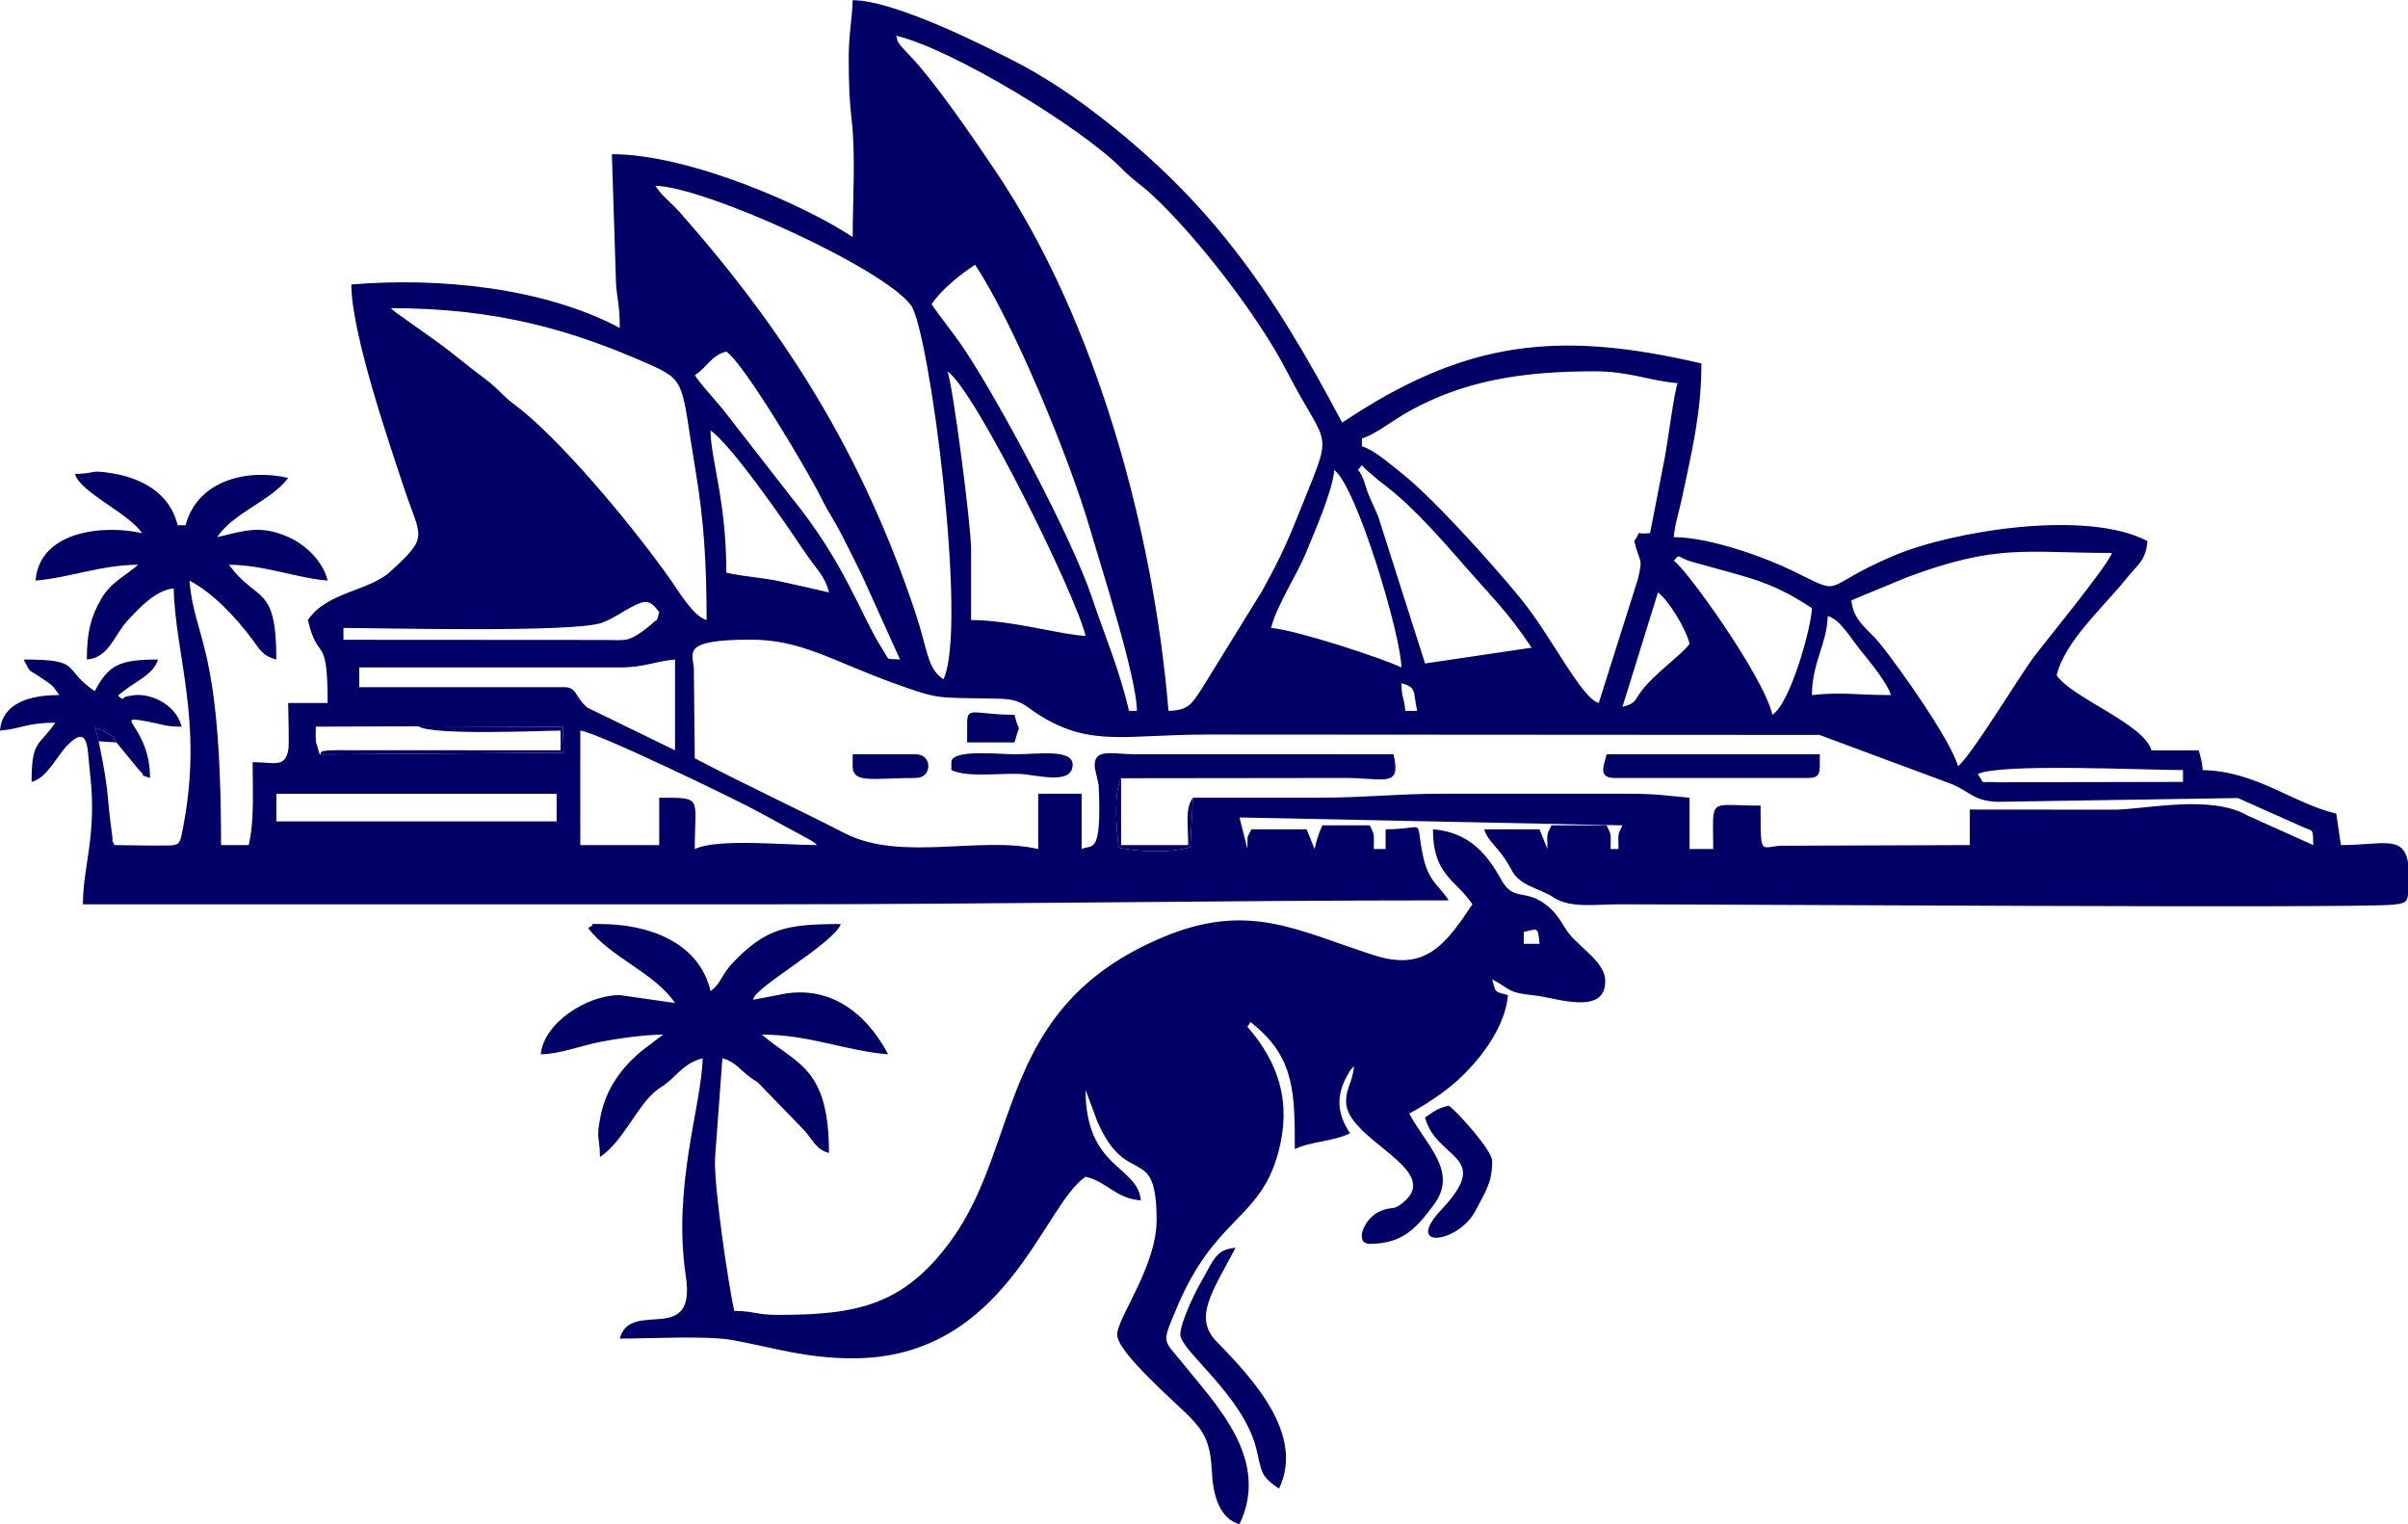 <?xml version="1.0" encoding="UTF-8"?>
<!DOCTYPE svg PUBLIC "-//W3C//DTD SVG 1.1//EN" "http://www.w3.org/Graphics/SVG/1.1/DTD/svg11.dtd">
<!-- Creator: CorelDRAW -->
<svg xmlns="http://www.w3.org/2000/svg" xml:space="preserve" width="4.705in" height="2.978in" version="1.1" style="shape-rendering:geometricPrecision; text-rendering:geometricPrecision; image-rendering:optimizeQuality; fill-rule:evenodd; clip-rule:evenodd"
viewBox="0 0 3932.76 2488.6"
 xmlns:xlink="http://www.w3.org/1999/xlink"
 xmlns:xodm="http://www.corel.com/coreldraw/odm/2003">
 <defs>
  <style type="text/css">
   <![CDATA[
    .fil0 {fill:#000066}
   ]]>
  </style>
 </defs>
 <g id="Layer_x0020_1">
  <g id="_2756981374688">
   <path class="fil0" d="M451.3 1295.88l457.74 0 0 45.13 -457.74 0 0 -45.13zm3481.46 112.22l0 52.18c-1.28,12.85 -4.92,14.63 -25.13,16.78 -57.73,6.12 -1097.24,-0.71 -1264.3,-0.66 -36.31,0.01 -78.48,6.74 -105.26,-10.79 -25.92,-16.97 -55.69,-18.28 -69.92,-46.13 -18.32,-35.86 -38.35,-44.3 -44.03,-65.57l90.26 0 12.9 32.23c0,-26.2 -2.15,-20.75 6.45,-38.68l90.26 0c8.6,17.93 6.45,12.48 6.45,38.68l12.9 0c0,-26.2 -2.16,-20.75 6.45,-38.68l-625.37 -12.89 12.9 51.57c0.56,-25.33 -1.76,-15.12 6.45,-32.23l90.26 0 12.9 32.23c3.64,-15.63 6.75,-25.87 12.89,-38.68l77.37 0c8.6,17.93 6.45,12.48 6.45,38.68l19.34 0 0 -32.23c68.71,0 47.55,-21.4 60.81,42.26 8.93,42.88 24.59,47.28 42.34,73.79 -372.55,0 -737.16,6.45 -1115.36,6.45 -371.79,0 -743.57,0 -1115.36,0 0,-63.96 23.95,-113.5 11.24,-217.57 -4.32,-35.37 -0.57,-79.34 -37.28,-41.34 -17.27,17.86 -32.17,52.2 -57.77,59.04 0,-70.02 12.45,-57.53 38.68,-96.71 -47.94,0 -54.31,9.91 -90.26,12.9 3.68,-44.23 46.74,-58.03 96.71,-58.03 -11.76,-17.56 -11.19,-15.63 -29.7,-28.32 -23.77,-16.3 -15.55,-5.55 -28.32,-29.7 98.6,0 60.94,14.68 116.05,51.58 22.29,-42.12 39.37,-51.58 103.15,-51.58 -6.38,23.9 -37.17,36.06 -57.19,52.42 -9.48,7.74 -9.82,5.64 -0.84,12.05 7.79,-4.94 0.03,-2.78 14.54,-5.53 5.48,-1.03 11.11,-1.36 16.69,-0.85 29.05,2.66 58.79,22.81 65.47,51.51 -26.48,0 -29.34,-3.26 -51.91,-7.6 -67.75,-13.01 0.34,3.53 0.34,91.41 -24.05,-8.71 -0.97,3.21 -18.51,-13.73l-36.32 -44.29c-11.7,-15.93 9.6,1.09 -14.69,-15.32 -4.99,-3.37 -12.84,-5.89 -19.99,-8.82l5.71 22.27c18.83,92.03 12.32,85.46 21.96,153.28 2.45,17.26 -3.32,0.77 3.83,16.22 23.64,0 48.32,0.96 71.65,0.74 36.25,-0.35 34.21,2.4 40.53,-30.39 33.25,-172.61 -13.05,-280.58 -15.47,-389.41 -29.14,2.43 -56.25,31.69 -75.9,53.05 -21.51,23.39 -29.74,59.99 -65.94,63 0,-44.24 6.44,-69.78 23.45,-99.04 15.95,-27.43 38.59,-36.77 60.36,-55.69 -59.89,0 -112.55,21.21 -167.63,25.79 6.86,-82.42 113.61,-91.45 174.07,-77.36 -22.13,-33.04 -101.62,-66.82 -109.6,-96.71 36.62,-0.81 21.96,-7.12 58.91,-1.4 48.99,7.58 96.37,32.26 108.71,85.21l12.89 0c19.82,-74.23 101.52,-92.77 167.63,-77.37 -27.11,37.01 -89,56.32 -116.05,96.71 45.8,-10.67 70.38,-20.34 116.28,-0.23 27.31,11.97 56.86,39.46 64.24,71.15 -51.77,-4.31 -104.19,-25.79 -161.18,-25.79 46.2,63.05 77.37,30.41 77.37,154.73 -22.39,-5.98 -26.6,-15.86 -38.73,-32.19 -26.52,-35.71 -63.92,-76.01 -103.11,-96.75 8.28,99.5 51.58,100.78 51.58,431.96l45.13 0c9.41,-40.4 6.45,-85.91 6.45,-135.39 35.53,0 52.14,9.61 58.11,-19.25 1.99,-9.63 -0.09,-63.33 -0.09,-77.46l64.47 0c0,-116.45 -15.47,-63.42 -32.23,-135.39 30.83,-46.04 98.76,-46.74 134.06,-78.7 65.22,-59.06 50.09,-55 23.1,-136.47 -25.55,-77.11 -86.23,-254.29 -86.23,-332.83 143.72,-11.96 313.93,5.05 438.41,70.92 0,-35.2 -3.98,-44.83 -6.1,-71.27l-6.79 -212.41c126.05,0 316.24,83.8 393.27,135.39 0,-55.96 4.98,-135.8 -1.66,-191.24 -3.62,-30.23 -4.69,-59.28 -4.81,-98.89 -0.13,-41.13 5.79,-66.36 6.47,-96.7 68.77,0 219.32,76.28 270.87,103.08 37.02,19.24 80.32,47.43 114.19,72.77 198.18,148.24 300.39,298.56 414.39,514.01 202,-135.26 353.32,-151.08 586.69,-96.71 0,82.34 -16.21,145.74 -31.71,219.74 -4.8,22.92 -11.58,41.86 -13.42,63.94 59.95,0 152.29,34.3 195.74,55.7 85.87,42.28 40.44,26.74 163.4,-25.36 96.47,-40.87 315.78,-76.13 414.51,-23.89 -2.69,32.27 -16.69,38.79 -34.96,61.75 -35.02,44.02 -100.4,101.93 -113.33,157.45 24.47,36.54 143.3,79.69 154.73,122.49l77.37 0c3.42,14.7 5,14.83 6.45,32.24 88.28,1.96 145.49,53.74 218.1,71.1l7.55 51.39c66.54,0 102.28,-17.12 109.6,28.41zm-2856.08 -28.41l-128.94 0 0 -186.96c26.16,2.18 259.07,114.79 292.19,133.33l83.53 45.42c12.02,7.71 4.58,2.55 11.11,8.22 -52.12,0 -162.87,-11.3 -199.86,6.45 0,-85.79 14.37,-83.81 -58.03,-83.81l0 77.36zm2153.35 -116.04c37.16,-17.83 271.07,-6.45 335.25,-6.45l0 19.34 -303.61 0.6c-33.06,-2.08 -17.72,5.51 -31.64,-13.49zm-2546.62 -77.97l236 0.99 1.2 42.05 -398.38 3.04 -6.11 -20.01c-0.92,-7.24 -0.34,-17.91 -0.34,-25.47l167.63 -0.6zm1605.34 -70.32c26.25,7.01 18.66,14.51 25.79,45.13l-19.34 0c-2.07,-24.9 -5.67,-16.85 -6.45,-45.13zm670.5 19.34c0,-52.44 24.79,-84.17 25.79,-128.94 20.75,5.54 35.81,34.36 56.57,59.48 13.35,16.16 41.78,51.48 46.58,69.46 -59.74,0 -77.03,-5.43 -128.94,0zm-2372.55 -45.13l425.51 0c41.17,0 56.53,-10.09 90.26,-12.89l0 148.28 -143.07 -69.69c-19.6,-15.68 -16.72,-33.46 -37.45,-33.46l-335.25 0 0 -32.24zm1361.64 212.76l-4.33 80.48c-28.48,10.17 -87.52,8.22 -117.05,0.98 -3.76,-31.92 -8.33,-88.81 4.04,-113.25l367.5 -0.44c63.98,0.21 90.2,16.45 77.36,-38.69l-425.63 -0.12c-36.05,-0.48 -65.54,-10.21 -62.07,22.81l6.22 27.59c5.15,117.03 -10.34,96.04 -27.85,104.44l0 -90.26 -70.92 0 0 90.26c-93.95,-21.89 -224.58,21.3 -315.96,-25.74 -80.91,-41.65 -164.73,-80.1 -244.95,-122.54l-1.53 -147.93c-2.57,-25.56 -18.39,-45.48 91.73,-45.72 83.44,-0.19 132.1,33.74 232.91,70.41 79.78,29.02 70.35,23.66 173.81,26.05 38.49,0.89 42.78,12.79 68.35,28.36 83.42,50.78 138.39,30.14 272.87,30.14l998.67 0.64 216.25 80.32c31.41,13.63 35.51,27.13 74.2,28.95l393.02 -6.19 102.57 45.71c21,10.25 19.82,1.13 20.49,31.1l-106.77 -47.96c-59.16,-34.44 -161.69,-11.45 -215.38,-9.85l-238.75 -0.21 0 58.02 -309.87 1.08c-32.83,2.48 -31.83,17.19 -31.83,-65.55 -87.47,0 -77.37,-15.55 -77.37,70.91l-38.68 0 0 -83.81c-32.5,-2.71 -54.21,-6.55 -96.7,-6.46l-309.47 0.01c-71.93,-0.09 -124.26,6.45 -199.86,6.45 -68.34,0 -136.67,0 -205.01,0zm701.44 -148.28l58.03 -186.97c16.77,12.29 45.83,59.17 51.58,83.82 -11.56,17.26 -54.5,46.1 -78.14,76.58 -12.7,16.37 -8.13,20.34 -31.46,26.57zm-470.64 -386.83c36.74,26.92 109.6,272.11 109.6,322.36 -32.48,-15.58 -171.78,-61.06 -212.76,-64.47 8.07,-34.62 42.85,-87.94 57.2,-123.32 13,-32.04 43.03,-99.39 45.96,-134.57zm-1618.24 277.23l0 -19.34c59.77,0 380.86,8.2 423.15,-8.81 19.55,-7.86 30.17,-16.15 46.64,-25.02 24,-12.94 31.37,-11.9 45.98,8.04 -4.91,18.4 -1.74,8.81 -12.58,19.65 -1.46,1.47 -14.64,11.8 -18.13,14.1 -22.16,14.6 -25.5,11.88 -59.27,11.66l-425.79 -0.27zm2172.69 -128.94c11.16,-13.32 4.11,-5.65 30.46,1.77 8.08,2.27 18.28,5.02 30.31,8.38 64.47,17.97 102.91,25.72 164.88,67.21 -0.68,30.45 -34.73,154.16 -64.47,174.08 -15.08,-64.71 -145.22,-244.2 -161.18,-251.44zm464.19 335.25c-10.81,-40.48 -95.04,-160.29 -127.98,-200.82 -17.55,-21.59 -43.28,-36.17 -46.09,-69.96l91.18 -37.76c147.88,-54.99 191.14,-39.6 334.33,-39.6 -4.87,18.24 -111.8,148.84 -127.18,169.4 -25.51,34.1 -103.19,163.31 -124.26,178.75zm-979.96 -483.54c9.21,-11.36 3.96,-8.74 13.44,-0.55 4.9,4.23 4.91,4.29 10.36,8.98 10.09,8.69 12.09,10.19 21.37,17.31 50.24,38.56 98.51,96.22 140.23,143.44 39.57,44.79 61.15,65.51 98.27,120.94l-174.08 25.79 -76.37 -239.55c-6.54,-16.1 -9.23,-20.27 -15.71,-35.87 -5.86,-14.1 -8.38,-31.55 -17.53,-40.5zm-1057.33 -64.47c32.61,21.84 120.61,148.4 149.57,192.13 22.55,34.07 37.49,44.93 43.85,72.2 -25.21,-5.87 -56.3,-12.83 -78.9,-17.81 -30.63,-6.74 -60.33,-7.81 -88.73,-14.43 0,-118.11 -25.79,-185.91 -25.79,-232.1zm1534.42 167.63c-29.94,2.49 -11.27,-6.92 -25.79,12.9 8.43,36.18 15.1,24.99 5.62,63.05l-63.65 201.28c-28.33,-7.56 -76.53,-107.72 -126.9,-169.67 -44.65,-54.92 -144.78,-166.67 -198.08,-208.08 -17.02,-13.22 -42.95,-36.27 -61.85,-41.31l0 -12.9c18.42,-4.92 47.11,-26.58 65.54,-37.61 97.47,-58.33 199.84,-71.99 314.84,-71.99 56.53,0 89.08,15.49 135.39,19.34 -5.36,11.16 -16.56,98 -21,120.84l-24.13 124.15zm-1147.59 -264.33c45.29,30.33 210.42,366.57 225.65,431.96 -36.23,-0.8 -120.55,-25.79 -186.97,-25.79l0 -116.05c0,-38.34 -30.18,-271.09 -38.69,-290.12zm-412.62 6.44c22.17,-14.84 25.99,-31.85 51.58,-38.68 28.85,19.32 134.04,196.48 154.73,238.55 11.76,23.91 21.95,37.54 34.48,62.23 12.1,23.85 20.72,40.52 32.23,64.48l62.24 137.62c-25.57,-2.13 -15.83,3.06 -28.53,-16.6 -35.78,-55.4 -60.09,-139.48 -150.04,-249.69l-110.07 -141.37c-14.34,-17.55 -35.96,-40.63 -46.61,-56.54zm-496.43 -109.6c175.51,0 297.24,36.84 418.99,90.33 65.91,28.96 54.51,30.42 79.27,178.62 12.77,76.43 17.51,145.88 17.51,240.37 -21.3,-5.69 -45.53,-46.78 -57.98,-64.51 -58.31,-83.04 -165.96,-212.98 -240.49,-275.29 -15.7,-13.13 -19.78,-13.93 -35.2,-29.27 -12.5,-12.44 -20.73,-19.47 -34.7,-29.78 -26.21,-19.35 -45.45,-36.6 -72.76,-56.18l-64.04 -45.56c-11.54,-8.83 -4.48,-3.41 -10.61,-8.73zm883.26 -6.45c16.37,-24.45 46.28,-47.97 70.92,-64.47 61.52,91.86 153.83,314.64 187.73,431.2 17.93,61.64 76.6,243.39 76.6,297.33l-12.89 0c-15.68,-67.31 -38.86,-120.77 -60.35,-184.64 -33.67,-100.05 -150.5,-318.5 -207.83,-404.65 -19.04,-28.61 -37.05,-49.18 -54.18,-74.76zm-451.3 -193.41c81.71,1.82 372.38,134.26 417.48,195 30.33,40.83 93.29,527.26 53.16,610.89 -27.22,-18.23 -25.12,-46.79 -45.88,-108.85 -86.09,-257.4 -209.79,-455.7 -384.52,-653.47 -15.26,-17.27 -27.63,-24.72 -40.24,-43.57zm393.28 -244.99c90.62,21.11 302.63,149.9 369.14,217.55 19.17,19.5 29.79,24.66 48.39,41.86 72.39,66.96 173.63,197.34 220.7,288.63 70.59,136.91 77.8,84.72 15.74,241.31 -17.29,43.64 -34.53,78.63 -56.41,117.67l-98.42 159.47c-15.69,23.42 -20.54,35.22 -54.28,35.97 -24.28,-291.77 -116.65,-634.03 -281.09,-879.4 -33.95,-50.66 -99.92,-147.84 -142.96,-192.29 -25.79,-26.63 -16.22,-22.03 -20.81,-30.77z"/>
   <path class="fil0" d="M2042.67 1668.74l8.13 6.91c64.29,54.21 63.86,112.94 63.86,200.47 26.55,-12.74 61.37,-11.93 90.26,-25.79 -20.56,-30.7 -23.82,-60.9 -4.37,-94.63 7.31,-12.67 4.72,-7.96 10.81,-14.98 -2.26,27.16 -12.89,34.19 -12.89,58.03 0,62.29 159.39,109.94 93.45,164.36 -17.74,14.64 -16.81,5.66 -37.41,14.18 -26.91,11.14 -43.53,53.55 -17.36,53.55 54.62,0 76.85,-26.86 104.25,-63.37 41.12,-54.81 -12,-96.88 -39.78,-149.38 19.3,-10.21 34.32,-20.14 51.58,-32.24 46.51,-32.62 104.4,-98.69 109.6,-161.18 -22.29,-5.95 -19.84,-3.5 -25.79,-25.79 31.43,16.63 24.17,21.94 70.26,26.45 32.08,3.14 117.67,35.27 114.27,-26.35 -1.7,-30.84 -48.22,-55.84 -64.1,-81.84 -11.31,-18.53 -18.59,-30 -35.31,-42.05 -32.85,-23.67 -50.8,-3.35 -70.47,-39.13 -23.35,-42.46 -52.88,-77.2 -111.35,-82.07 0,75.47 37.17,81.72 64.47,122.5 -44.23,66.05 -76.68,110.11 -160.53,83.25 -125.87,-40.31 -204.93,-88.61 -346.14,-29.03 -270.03,113.91 -229.23,335.21 -344.21,493.92 -77.69,107.24 -154.66,122.36 -283.81,122.36 -35.79,0 -38.23,-6.45 -70.92,-6.45 -8.25,-35.41 -33.99,-205 -31.33,-250.46l11.98 -162.15c21.43,5.72 29.23,19.52 45.93,31.44 7.07,5.04 5.13,3.68 11.64,7.71l73.02 75.26c16,15.9 20.72,34.24 43.49,40.33 0,-141.44 -53.49,-144.65 -109.6,-193.41 77.44,0 135.82,26.37 206.31,32.23 -36.45,-68.87 -97.99,-116.07 -180.26,-96.75l-40.02 7.56c-2.37,-17.7 131.27,-91.39 142.91,-123.57 -89.24,0 -122.37,7.17 -175.88,62.66 -19.46,20.19 -19.27,34.03 -36.88,46.94 -18.85,-80.92 -102.65,-109.6 -180.52,-109.6 -24.65,0 -2.34,-1.98 -19.34,6.45 34.7,47.36 108.63,72.9 141.84,122.5l-90.26 -12.9c-55.19,0 -124.8,46.95 -128.94,96.71 31.51,-0.7 64.67,-13.74 95.97,-20.08 25.41,-5.14 73.52,-12.15 103.89,-12.15l-21.98 16.7c-38.86,27.64 -69.7,65.93 -79.74,113.98 -8.45,40.46 -2.23,33.51 -1.44,69.18 40.89,-27.38 62.89,-91.26 99.12,-113.64 25.25,-15.59 34.23,-38.39 68.51,-47.54 -1.72,77.34 -49.61,209.04 -27.43,356.47 17.28,114.87 -90.42,35.6 -107.96,101.28 47.71,0 143,-5.15 184.5,2.47 65.76,12.07 118.84,29.77 195.88,29.77 250.7,0 310.45,-249.74 380.38,-296.57 35.81,8.34 48.2,35.18 90.26,38.68 -4.76,-57.21 -90.26,-50.91 -90.26,-180.51l19.25 51.66c48.56,111.83 96.79,32.08 96.79,161.09 0,75.32 -64.47,159.77 -64.47,186.97 0,28.92 95.14,110.41 117.85,133.59 25.92,26.43 34.7,44.27 37.02,91.91 1.85,37.8 13.18,75.46 44.97,83.96l0.01 0c50.7,-105.67 -38.51,-195.04 -89.44,-258.71 -36.2,-45.25 -38.1,-33.65 -14.76,-90.43 63.44,-154.34 137.37,-145.97 167.58,-257.98 21.66,-80.29 1.64,-145.25 -50.49,-205.22l5.37 -7.52zm445.93 -147.21c22.22,-4.71 23.34,-10.04 25.79,19.34l-25.79 0 0 -19.34z"/>
   <path class="fil0" d="M1927.7 2179.14c0,25.84 102.01,98.89 123.9,185.56 9.55,37.82 5.59,44.67 37.27,65.88 42.12,-87.79 -41.54,-178.34 -101.77,-240.01 -38.33,-39.24 -7.58,-80.63 30.86,-153.27 -32.72,2.72 -35.12,19.17 -57.78,58.27 -8.37,14.44 -32.48,63.81 -32.48,83.57z"/>
   <path class="fil0" d="M2636.88 1270.09l315.91 0c14.85,0 19.34,-4.49 19.34,-19.34l0 -19.34 -348.15 0c-3.94,16.92 -15.25,38.68 12.89,38.68z"/>
   <path class="fil0" d="M2327.42 1824.55c18.76,70.23 111.3,60.59 27.21,149.81 -63.67,67.56 27.23,55.24 54.75,3.07 17.81,-33.76 27.64,-47.07 27.64,-81.96 0,-17.11 -57.67,-81.39 -70.92,-90.26 -19.72,4.59 -24.78,10.03 -38.69,19.34z"/>
   <path class="fil0" d="M1553.76 1244.3l0 12.9c25.24,12.11 74.26,5.25 109.85,6.21 28.05,0.75 85.32,19.08 88.19,-13.11 2.55,-28.55 -55.54,-18.9 -94.89,-18.88 -23.46,0.01 -103.15,-8.92 -103.15,12.89z"/>
   <path class="fil0" d="M1392.58 1250.75c0,29.2 33.07,19.34 103.15,19.34 27.32,0 27.32,-38.68 0,-38.68l-103.15 0 0 19.34z"/>
   <path class="fil0" d="M522.22 1231.76l398.38 -3.04 -1.2 -42.05 -236 -0.99c22.46,15.58 204.45,7.05 232.09,7.05l0 32.23 -348.31 -0.18c-54.33,-0.52 -39.19,3.13 -44.96,6.99z"/>
   <path class="fil0" d="M1579.55 1179.83l0 32.24 77.37 0c10.39,-39.2 8.56,-8.4 0,-45.13 -65.27,0 -77.37,-14.78 -77.37,12.89z"/>
   <path class="fil0" d="M1948.33 1302.33c-13.25,17.38 -7.75,44.98 -7.75,77.36l-109.6 0 0 -109.16c-12.37,24.44 -7.8,81.34 -4.04,113.25 29.53,7.24 88.57,9.19 117.05,-0.98l4.33 -80.48z"/>
   <path class="fil0" d="M161.18 1210.2l28.98 1.87c-11.7,-15.93 9.6,1.09 -14.69,-15.32 -4.99,-3.37 -12.84,-5.89 -19.99,-8.82l5.71 22.27z"/>
  </g>
 </g>
</svg>
